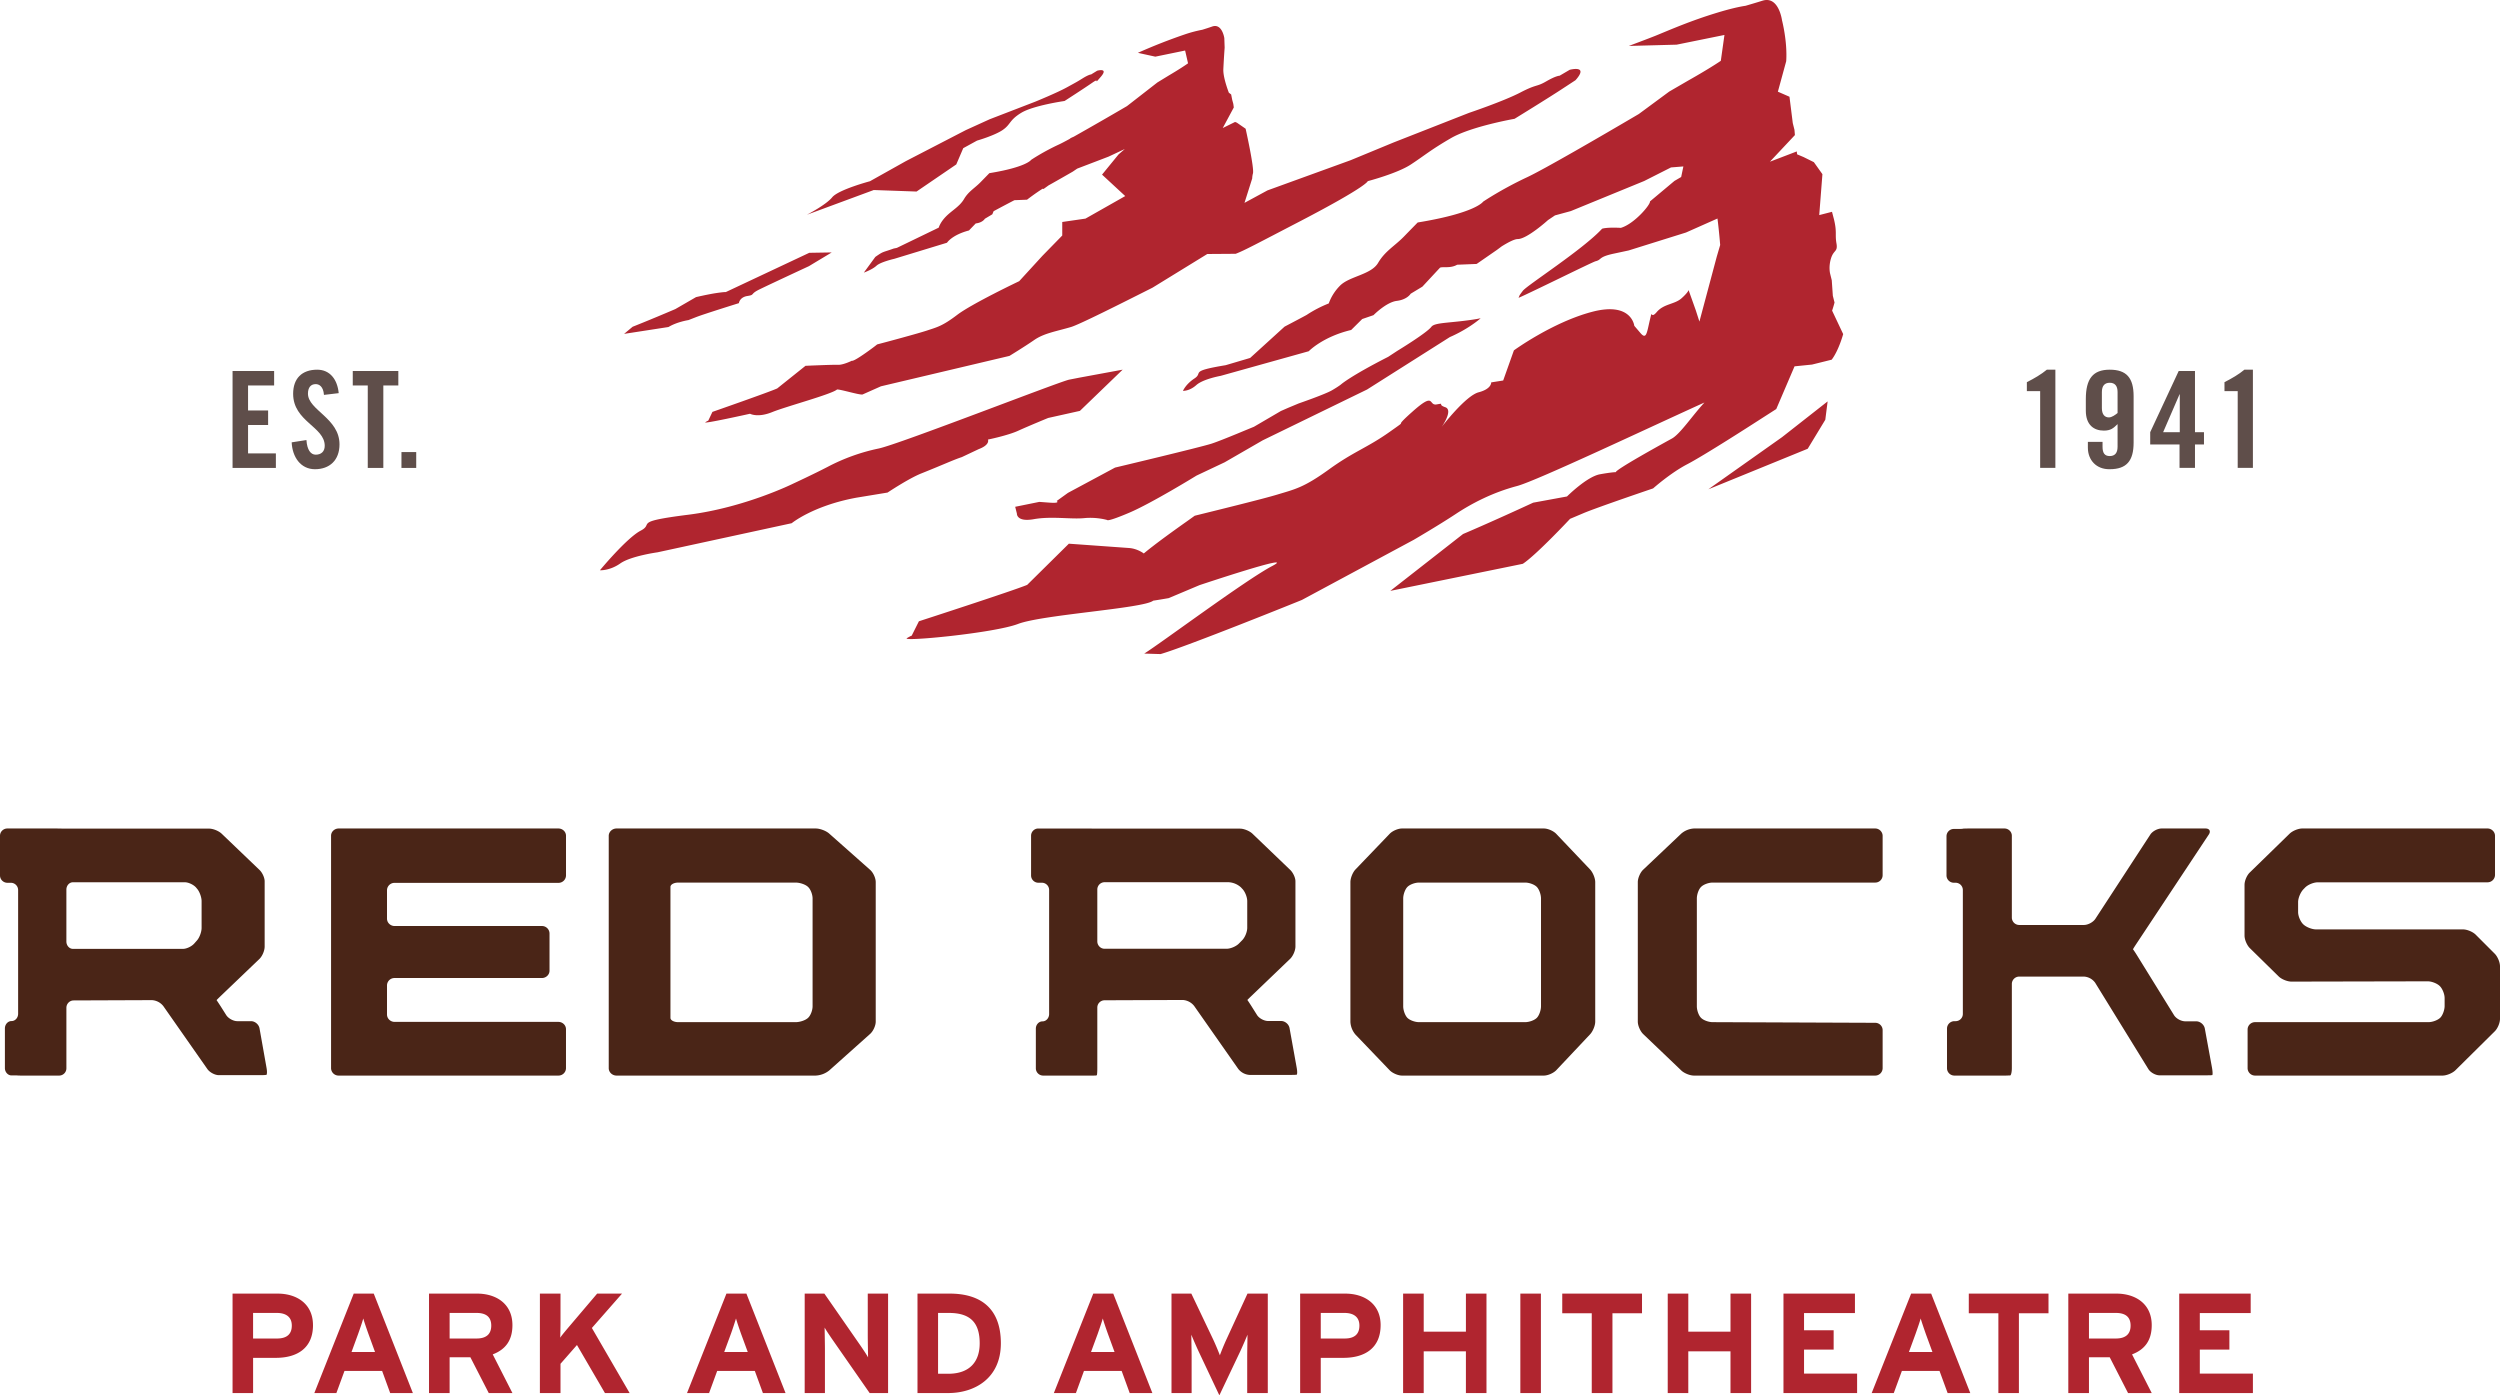 <svg height="96" viewBox="0 0 172 96" width="172" xmlns="http://www.w3.org/2000/svg"><g fill="none" fill-rule="evenodd"><path d="M153.954 32.191H155v-6.756h-.586c-.382.32-.86.6-1.37.858v.617h.91zm-3.985-2.457v-2.606h-.017l-1.128 2.606zm-.017 2.457v-1.61h-2.018v-.847l1.96-4.208h1.121v4.208h.619v.847h-.619v1.61zm-4.263-5.22c0-.431-.193-.637-.54-.637-.344 0-.54.206-.54.638v1.11c0 .433.196.636.485.636.205 0 .46-.191.595-.303zm-2.043 3.428h1.009v.34c0 .436.15.638.494.638.347 0 .54-.202.54-.638v-1.56c-.297.294-.482.447-.95.447-.674 0-1.234-.386-1.234-1.37v-.796c0-1.4.488-2.025 1.644-2.025 1.162 0 1.644.57 1.644 1.825v3.192c0 1.257-.482 1.83-1.644 1.83-.916.018-1.503-.628-1.503-1.478zm-3.283-3.489h-.915v-.617c.514-.259.99-.538 1.375-.858h.587v6.756h-1.047z" fill="#5f4e4a"/><path d="M117.534 33.664l6.837-2.79 1.21-1.996.16-1.262-3.138 2.462zM79.627 5.674L77.536 7.3a262.22 262.22 0 01-3.668 2.108c-.16.066-.238.11-.274.148-.308.167-.554.297-.715.373-1.125.518-1.937 1.07-1.937 1.07s-.315.498-2.875.915c0 0-.205.212-.615.63-.41.417-.82.626-1.127 1.15-.305.52-.831.781-1.242 1.2-.41.419-.498.767-.498.767l-2.879 1.392a3.083 3.083 0 01-.21.043c-.817.294-.685.17-1.274.58l-.79 1.081s.582-.209.864-.47c.277-.263 1.23-.48 1.23-.48l3.627-1.107s.332-.532 1.512-.844l.468-.486h.012c.462-.054.614-.32.614-.32l.513-.306.089-.215c.532-.286 1.155-.614 1.437-.759l.003.003.859-.034s.554-.43 1.07-.753l.07.014.347-.249c.13-.065 1.656-.94 1.656-.94l.308-.209 2.155-.824 1.122-.526-.427.368-1.14 1.395 1.595 1.475-2.735 1.551-1.598.232v.931l-1.366 1.399-1.596 1.743s-3.244 1.543-4.26 2.313c-1.022.778-1.383.849-2.109 1.09-.603.198-2.717.77-3.404.947a8.359 8.359 0 01-.316.244c-1.385 1.024-1.42.877-1.42.877s-.597.297-.954.283c-.355-.017-2.239.068-2.239.068l-1.947 1.557c-.548.249-4.457 1.613-4.457 1.613l-.286.603c-.01 0-.06.02-.194.105-.271.164 3.067-.58 3.067-.58s.524.294 1.526-.114c1.003-.404 4.081-1.225 4.458-1.553.185-.034 1.535.385 1.756.342l1.266-.563 8.843-2.092s1.022-.623 1.701-1.092c.682-.473 1.526-.597 2.53-.895.553-.161 3.24-1.511 5.61-2.706l3.77-2.318 1.953-.014c.604-.23 1.457-.693 4.465-2.256 4.621-2.406 4.621-2.742 4.621-2.742s2.042-.533 2.975-1.152c.94-.617 1.339-.988 2.735-1.798 1.39-.815 4.39-1.339 4.39-1.339s2.325-1.429 3.256-2.043l.939-.614c.959-1.076-.402-.714-.402-.714l-.695.408s-.222-.014-.92.388c-.695.404-.626.164-1.781.767-1.161.603-3.532 1.4-3.532 1.4l-5.189 2.036-2.961 1.223-5.713 2.074-1.582.858.532-1.684c.003-.096.014-.207.05-.34.105-.359-.504-3.077-.504-3.077l-.604-.418-.122-.048-.848.419.76-1.416-.034-.249-.075-.275-.072-.37-.16-.122c-.194-.523-.402-1.197-.377-1.639.039-.818.089-1.46.089-1.46l-.023-.66s-.152-1.035-.836-.792c-.233.082-.474.158-.684.223a8.693 8.693 0 00-1.147.3 38.428 38.428 0 00-3.28 1.286l1.2.263 2.05-.422.201.88c-.515.365-1.315.832-1.315.832zm-16.569 7.504l2.734-1.866.479-1.118.948-.52s1.22-.351 1.773-.736c.557-.385.435-.665 1.263-1.172.829-.51 2.987-.818 2.987-.818s1.382-.889 1.933-1.274c.557-.385-.007.27.557-.385.568-.656-.246-.424-.246-.424l-.418.257s-.133-.005-.543.244c-.416.257-.416.257-1.106.634-.687.382-2.188.993-2.188.993l-3.142 1.212-1.643.747-4.119 2.131-2.477 1.387s-2.171.578-2.598 1.107c-.43.526-1.737 1.197-1.737 1.197l4.598-1.7zm62.991 8.194a7.59 7.59 0 00.167-.558l-.117-.464-.074-1.067-.114-.462s-.12-.464.066-1.058c.189-.592.48-.419.369-1.033-.106-.617.05-.756-.18-1.684-.045-.162-.083-.32-.125-.473l-.878.226.219-2.816-.588-.826-.714-.354-.438-.184-.025-.2-1.848.707 1.72-1.832-.03-.36-.116-.463-.227-1.815-.798-.348.573-2.097c.091-1.359-.288-2.81-.288-2.81s-.222-1.722-1.36-1.348c-.394.124-.8.243-1.147.345-.44.065-1.077.21-1.914.464-1.892.572-3.305 1.2-4.294 1.602-.443.179-1.826.697-1.826.697l3.291-.088 3.289-.668-.25 1.78c-.87.589-2.213 1.34-2.213 1.34l-1.336.775-2.094 1.545c-2.731 1.608-6.588 3.841-7.687 4.35-1.76.824-3.026 1.682-3.026 1.682s-.496.775-4.499 1.43c0 0-.321.325-.958.981-.64.651-1.283.982-1.765 1.797-.476.819-1.983.918-2.623 1.572a3.344 3.344 0 00-.773 1.22 8.243 8.243 0 00-1.515.786c-.037.029-1.488.79-1.527.812l-2.366 2.152-1.684.498c-2.549.422-1.518.498-2.139.908-.62.408-.798.858-.798.858s.44.028.915-.396c.47-.422 1.678-.637 1.678-.637l6.059-1.693s.956-.996 2.92-1.463l.759-.753.776-.266s.875-.891 1.601-.982c.723-.088.958-.493.958-.493l.804-.486 1.213-1.305c.197-.09.712.065 1.18-.204l1.341-.054 1.399-.968.33-.246c.449-.278.872-.498 1.1-.498.64 0 2.08-1.305 2.08-1.305l.48-.323 1.09-.297 5.048-2.069 1.846-.934.85-.068-.152.727-.463.27-1.682 1.409c.045.212-1.072 1.545-2.005 1.82-1.015-.054-1.291.06-1.291.06-1.305 1.42-5.172 3.897-5.452 4.27-.172.224-.222.306-.222.306l-.072.179c.923-.4 5.05-2.449 5.294-2.517.454-.113.166-.286 1.225-.518l1.055-.226 3.945-1.234 2.166-.963c.053.416.12 1.025.186 1.82l-.236.807-1.193 4.464-.247-.77-.499-1.401s-.011.147-.487.571c-.471.42-1.211.368-1.699.94-.482.572-.271-.32-.482.572-.208.897-.24 1.353-.65.866l-.416-.487s-.18-1.681-2.903-.962c-2.724.716-5.38 2.652-5.38 2.652l-.737 2.072-.826.13s.045.444-.864.682c-.906.24-2.538 2.378-2.538 2.378s.82-1.155.241-1.353c-.582-.193.02-.3-.582-.193-.6.114-.085-.914-1.667.493-1.582 1.404-.02.3-1.582 1.404-1.56 1.103-2.465 1.341-4.186 2.59-1.718 1.24-2.321 1.35-3.535 1.717-1.011.309-4.54 1.172-5.682 1.456a81.58 81.58 0 01-.532.381c-2.343 1.654-2.972 2.217-2.972 2.217s-.427-.334-1.014-.377l-4.142-.297-2.867 2.833c-.92.388-7.45 2.505-7.45 2.505l-.498.994c-.022-.003-.1.034-.324.164-.465.269 5.967-.337 7.64-.974 1.68-.642 8.666-1.067 9.3-1.602.308-.045.693-.11 1.067-.175l2.117-.892s6.875-2.3 5.01-1.319c-1.802.94-7.712 5.347-8.809 6.026.372.011.76.026 1.125.034 1.762-.506 9.746-3.728 9.724-3.725l7.701-4.14s1.712-1 2.86-1.758c1.149-.762 2.564-1.492 4.243-1.94 1.334-.352 9.303-4.123 12.89-5.745-.83.9-1.67 2.166-2.24 2.48-3.84 2.114-3.894 2.299-3.845 2.312-.062 0-.336.009-1.109.147-.903.167-2.263 1.526-2.263 1.526l-2.327.427c-2.987 1.381-4.826 2.157-4.826 2.157l-5.003 3.912 9.117-1.863c.933-.614 3.25-3.094 3.25-3.094l.916-.387c.917-.39 4.798-1.707 4.798-1.707s1.186-1.056 2.341-1.659c1.153-.597 4.555-2.79 4.555-2.79l.631-.405.945-.606 1.258-2.938 1.205-.122 1.351-.336c.488-.643.79-1.76.79-1.76zM66.175 31.448c.038-.017 1.136-.538 1.177-.555.79-.303.618-.65.618-.65s1.385-.284 2.092-.612c.712-.325 2.052-.875 2.052-.875l2.183-.487 2.942-2.836-2.991.552-.693.136c-.693.144-11.727 4.455-13.11 4.738a13.411 13.411 0 00-3.512 1.266c-.953.495-2.369 1.152-2.369 1.152s-3.327 1.647-7.216 2.137c-3.884.49-2.313.597-3.263 1.092-.962.495-2.812 2.729-2.812 2.729s.673.042 1.401-.47c.729-.513 2.56-.765 2.56-.765l9.234-2.003s1.474-1.21 4.463-1.758l2.133-.351s1.46-.974 2.324-1.317c1.604-.642 2.18-.922 2.787-1.123zm6.07 3.136l-.74-.054-1.66.337.117.467s-.039.6 1.163.385c1.206-.215 2.54.014 3.444-.07.892-.091 1.604.127 1.604.127s-.011.15 1.518-.501c1.535-.651 4.632-2.556 4.632-2.556l1.934-.914 2.62-1.512 7.178-3.495 5.699-3.61s1.14-.466 2.116-1.29a3.023 3.023 0 00-.24.045c-1.774.298-2.915.218-3.153.544-.333.433-2.344 1.653-2.344 1.653l-.626.41c-2.615 1.333-3.244 1.897-3.244 1.897s-.164.139-.626.407c-.463.272-2.289.903-2.289.903l-.734.306-.49.215-1.853 1.084s-.538.22-1.166.481c-.632.26-1.355.55-1.74.677-.76.249-6.65 1.65-6.65 1.65l-3.238 1.738-.778.56s.285.164-.455.116zm-26.25-12.086l-3.058.473.587-.49s1.116-.438 2.94-1.217l1.423-.823s.825-.193 1.371-.275c.546-.082.68-.073.68-.073l5.74-2.7 1.545-.026-.601.362-.582.35-.385.233s-2.676 1.242-3.38 1.588c-.71.34-.307.38-.853.464-.543.085-.585.492-.585.492s-2.355.734-2.914.949l-.56.218s-.792.121-1.368.475z" fill="#b0252f"/><path d="M27.62 32.192h1.016v-1.088h-1.015zm-2.318-5.67v5.67h1.071v-5.67h1.032v-.996H24.27v.996zm-3.014.647l1.015-.12c-.09-.947-.607-1.614-1.479-1.614-1.05 0-1.656.6-1.656 1.658 0 1.91 2.173 2.262 2.173 3.579 0 .4-.253.611-.621.611-.344 0-.595-.332-.637-1.007l-1.016.158c.043 1 .61 1.849 1.602 1.849 1 0 1.688-.612 1.688-1.71 0-1.808-2.17-2.355-2.17-3.49 0-.414.189-.655.533-.655.242 0 .525.165.568.74zM16 32.192v-6.666h2.86v.996h-1.794v1.717h1.38v1.002h-1.38v1.951h1.914v1z" fill="#5f4e4a"/><path d="M149.93 95.842V89h4.917v1.338h-3.5v1.185h2.035v1.33h-2.035v1.651H155v1.338zm-3.345-4.64c0 .597-.358.888-1.014.888h-1.85v-1.76h1.85c.63 0 1.014.254 1.014.872zm1.454 4.64l-1.354-2.66c.9-.342 1.354-.984 1.354-2.012 0-1.456-1.102-2.17-2.437-2.17H142.3v6.842h1.421v-2.464h1.427l1.262 2.464zm-9.138-5.49v5.49h-1.412v-5.49h-2.036V89h5.484v1.351zm-5.949 2.667h-1.618l.454-1.241c.142-.405.286-.811.355-1.068.072.257.213.663.354 1.068zm2.604 2.823L132.863 89h-1.376l-2.715 6.842h1.52l.557-1.522h2.59l.557 1.522zm-12.853 0V89h4.917v1.338h-3.502v1.185h2.037v1.33h-2.037v1.651h3.651v1.338zm-3.645 0v-2.871h-2.903v2.871h-1.415V89h1.415v2.617h2.903V89h1.418v6.842zm-8.121-5.49v5.49h-1.424v-5.49h-2.03V89h5.487v1.351zm-6.337 5.493h1.415V89H104.6zm-3.745-.003v-2.871h-2.903v2.871h-1.418V89h1.418v2.617h2.903V89h1.415v6.842zm-7.327-4.64c0 .597-.351.888-1.01.888h-1.649v-1.76h1.629c.626 0 1.03.273 1.03.872zm1.46-.032c0-1.456-1.105-2.17-2.44-2.17H89.45v6.842h1.418V93.42h1.557c1.468 0 2.562-.666 2.562-2.25zm-9.18 4.672v-2.51c0-.372.02-1.242.02-1.506-.1.254-.313.743-.493 1.134L83.892 96l-1.435-3.04c-.18-.39-.393-.88-.493-1.134 0 .264.02 1.134.02 1.506v2.51h-1.385V89h1.365l1.477 3.101c.182.38.393.9.487 1.143.091-.254.293-.755.474-1.143L85.828 89h1.396v6.842zm-9.126-2.823h-1.62l.457-1.241c.141-.405.282-.811.354-1.068.07.257.211.663.355 1.068zm2.601 2.823L76.591 89h-1.374l-2.712 6.842h1.518l.554-1.522h2.593l.554 1.522zm-11.88-3.42c0 1.253-.679 2.093-2.166 2.093h-.698V90.33h.748c1.498 0 2.116.695 2.116 2.092zm1.457 0c0-2.499-1.496-3.422-3.52-3.422h-2.216v6.842h2.113c1.823 0 3.623-1.014 3.623-3.42zm-9.027 3.42l-2.598-3.733c-.172-.254-.407-.596-.499-.773 0 .257.02 1.119.02 1.498v3.008h-1.393V89h1.354l2.51 3.615c.171.254.407.597.495.776 0-.254-.02-1.116-.02-1.493V89H61.1v6.842zm-8.387-2.823h-1.62l.457-1.241a25 25 0 00.354-1.068c.07.257.21.663.352 1.068zm2.6 2.823L51.353 89h-1.374l-2.712 6.842h1.518l.557-1.522h2.59l.556 1.522zm-12.425 0l-1.925-3.305-1.133 1.293v2.012h-1.418V89h1.418v1.945c0 .257-.008.87-.022 1.09.105-.161.368-.472.56-.7L41.084 89h1.712l-2.075 2.365 2.598 4.477zm-7.822-4.64c0 .597-.355.888-1.014.888h-1.85v-1.76h1.85c.63 0 1.014.254 1.014.872zm1.457 4.64l-1.355-2.66c.898-.342 1.355-.984 1.355-2.012 0-1.456-1.102-2.17-2.437-2.17h-3.302v6.842h1.418v-2.464h1.427l1.265 2.464zm-9.453-2.823h-1.618l.454-1.241c.144-.405.285-.811.355-1.068.072.257.213.663.357 1.068zm2.603 2.823L25.714 89h-1.377l-2.711 6.842h1.517l.557-1.522h2.59l.554 1.522zm-8.329-4.64c0 .597-.354.888-1.014.888h-1.65v-1.76h1.631c.629 0 1.033.273 1.033.872zm1.457-.032c0-1.456-1.102-2.17-2.437-2.17H16v6.842h1.413V93.42h1.565c1.465 0 2.556-.666 2.556-2.25z" fill="#b0252f"/><path d="M168.925 73.642c-.198.19-.595.358-.88.358h-12.892a.515.515 0 01-.518-.508V70.83c0-.28.23-.506.518-.506h11.926c.283 0 .646-.14.812-.305.166-.166.299-.534.299-.81v-.54c0-.276-.15-.652-.336-.831-.183-.18-.568-.33-.847-.323l-9.35.02c-.28 0-.678-.156-.881-.354l-1.983-1.946c-.203-.199-.369-.587-.369-.867v-3.49c0-.28.166-.671.37-.858l2.729-2.66c.205-.2.597-.36.88-.36h12.736c.284 0 .518.232.518.505v2.69a.514.514 0 01-.518.508H159.47c-.287 0-.678.158-.875.357l-.115.118c-.2.204-.363.59-.37.87v.696c-.003.275.158.665.358.852.2.193.599.347.881.347h10.104c.285 0 .679.166.878.365l1.309 1.31c.197.2.36.589.36.866v3.614c0 .277-.163.667-.365.862zm-16.726.328c-.038 0-.072.002-.072.007.004 0-.225.006-.499.006h-3.044c-.283 0-.63-.196-.775-.429l-3.66-5.938a1.02 1.02 0 00-.772-.427h-4.454a.509.509 0 00-.508.504v5.792c0 .278-.056.507-.121.507h-.125c0 .008-.228.008-.504.008h-3.204a.509.509 0 01-.507-.504v-2.73a.51.51 0 01.507-.509h.08a.5.5 0 00.503-.503v-8.517a.503.503 0 00-.503-.505h-.121a.506.506 0 01-.501-.503v-2.693c0-.277.225-.504.5-.504h.122c.28 0 .503-.005.503-.016 0-.01.231-.016.504-.016h2.361c.273 0 .506.225.506.498v5.632a.51.51 0 00.508.508h4.454c.276 0 .631-.19.784-.422l3.781-5.798c.15-.23.5-.418.78-.418h3.017c.276 0 .378.188.225.418l-4.956 7.479c-.155.234-.274.42-.257.42.011 0 .144.196.29.433l2.53 4.09c.142.236.493.426.772.426h.755c.276 0 .543.224.594.5l.496 2.705c.047.275.052.499.01.499zm-42.8-2.81l-2.33 2.473c-.193.199-.575.367-.855.367h-9.755c-.276 0-.66-.168-.851-.367l-2.35-2.452a1.463 1.463 0 01-.35-.875V60.69c0-.276.157-.67.35-.872l2.35-2.45c.191-.202.575-.368.851-.368h9.755c.28 0 .662.166.855.368l2.328 2.45c.189.202.355.596.355.872v9.596c0 .28-.163.668-.353.874zm-3.378-1.925v-7.421c0-.276-.131-.635-.288-.792-.161-.169-.522-.3-.8-.3h-7.308c-.273 0-.632.131-.795.3-.157.157-.289.516-.289.792v7.421c0 .275.132.638.289.794.163.165.522.295.795.295h7.307c.279 0 .64-.13.801-.295.157-.156.288-.519.288-.794zM116.543 74c-.272 0-.667-.157-.87-.351l-2.627-2.51c-.197-.194-.365-.575-.365-.853V60.69c0-.276.168-.662.365-.85l2.627-2.489a1.47 1.47 0 01.87-.351h12.473c.278 0 .509.234.509.506v2.713a.507.507 0 01-.509.502h-11.185c-.278 0-.636.132-.798.3-.163.157-.29.517-.29.793v7.42c0 .276.127.637.29.795.162.165.52.295.798.295l11.185.045c.278 0 .509.226.509.503v2.62a.513.513 0 01-.509.508zm-27.344-.057c-.05 0-.096.002-.09.007 0 0-.223.005-.496.005h-2.632a1.08 1.08 0 01-.787-.411l-3.037-4.336a1.079 1.079 0 00-.786-.41l-5.379.021a.501.501 0 00-.497.505v4.153c0 .28-.016.507-.04.507-.03 0-.045.006-.045.008 0 .008-.223.008-.497.008h-3.151a.503.503 0 01-.496-.5v-2.73c0-.275.207-.5.459-.5s.455-.231.455-.506v-8.526a.5.5 0 00-.496-.506h-.251a.502.502 0 01-.495-.503V57.5c0-.275.222-.499.495-.499h3.149c.271 0 .494.002.494.004 0 0 .224.005.499.005h9.738c.271 0 .659.159.858.35l2.588 2.482c.2.187.367.542.367.786v4.49c0 .28-.167.66-.367.853l-2.588 2.481c-.2.19-.36.348-.353.348.005 0 .132.187.278.417l.383.609c.146.236.494.419.768.419h.893c.274 0 .537.223.583.5l.487 2.7c.052.275.047.5-.011.5zm-3.962-9.027l.22-.223c.197-.194.353-.58.353-.86v-1.838c0-.275-.156-.666-.354-.858l-.077-.085a1.383 1.383 0 00-.848-.356h-8.539a.504.504 0 00-.497.503v3.57c0 .273.224.505.497.505h8.4c.27 0 .655-.162.845-.358zM38.417 74H23.302a.517.517 0 01-.525-.504V57.499c0-.274.235-.499.525-.499h15.115c.29 0 .524.225.524.499v2.735a.517.517 0 01-.524.507H27.15a.516.516 0 00-.524.504v1.958c0 .278.235.507.524.507h10.13a.52.52 0 01.527.504v2.569c0 .28-.24.505-.527.505H27.15a.514.514 0 00-.524.507v2.001c0 .282.235.51.524.51h11.266c.29 0 .524.227.524.505v2.685a.517.517 0 01-.524.504zm21.442-2.862l-2.81 2.511a1.614 1.614 0 01-.932.351H42.42c-.298 0-.539-.232-.539-.508V57.506c0-.273.241-.506.54-.506h13.697c.3 0 .715.158.932.351l2.808 2.489c.22.188.392.574.392.85v9.596c0 .278-.172.658-.39.852zm-3.953-1.904v-7.42c0-.276-.139-.636-.312-.792-.17-.169-.554-.3-.848-.3h-8.081c-.298 0-.538.131-.538.3v9.007c0 .165.24.295.538.295h8.08c.295 0 .678-.13.849-.295.173-.158.312-.519.312-.795zm-37.599 4.725a.377.377 0 00-.116.007c.002 0-.22.005-.495.005H15.06c-.27 0-.624-.186-.787-.412l-3.037-4.34a1.077 1.077 0 00-.785-.41l-5.383.021c-.276 0-.5.226-.5.505v4.157a.501.501 0 01-.496.508H1.746c-.268 0-.5 0-.5-.006 0-.005-.2-.005-.453-.005-.25 0-.456-.23-.456-.504v-2.729c0-.282.207-.507.456-.507.253 0 .454-.225.454-.505v-8.503a.5.5 0 00-.492-.505h-.25A.508.508 0 010 60.232V57.5c0-.276.228-.5.506-.5H3.65c.277 0 .499.002.499.004 0 0 .222.005.497.005h9.744c.275 0 .66.159.861.35l2.595 2.485c.2.186.362.542.362.786v4.494c0 .281-.162.661-.362.854l-2.595 2.483c-.2.191-.358.349-.35.349.003 0 .127.187.277.417l.385.61c.15.235.494.419.764.419h.945c.27 0 .535.224.584.5l.48 2.703c.051.276.039.5-.03.5zm-4.95-9.036l.197-.223c.171-.194.316-.58.316-.861v-1.84c0-.275-.145-.666-.316-.858l-.07-.085c-.179-.196-.521-.356-.77-.356H5.017c-.249 0-.45.23-.45.503v3.572c0 .275.201.507.45.507h7.57c.25 0 .592-.163.769-.359z" fill="#4a2517"/></g></svg>